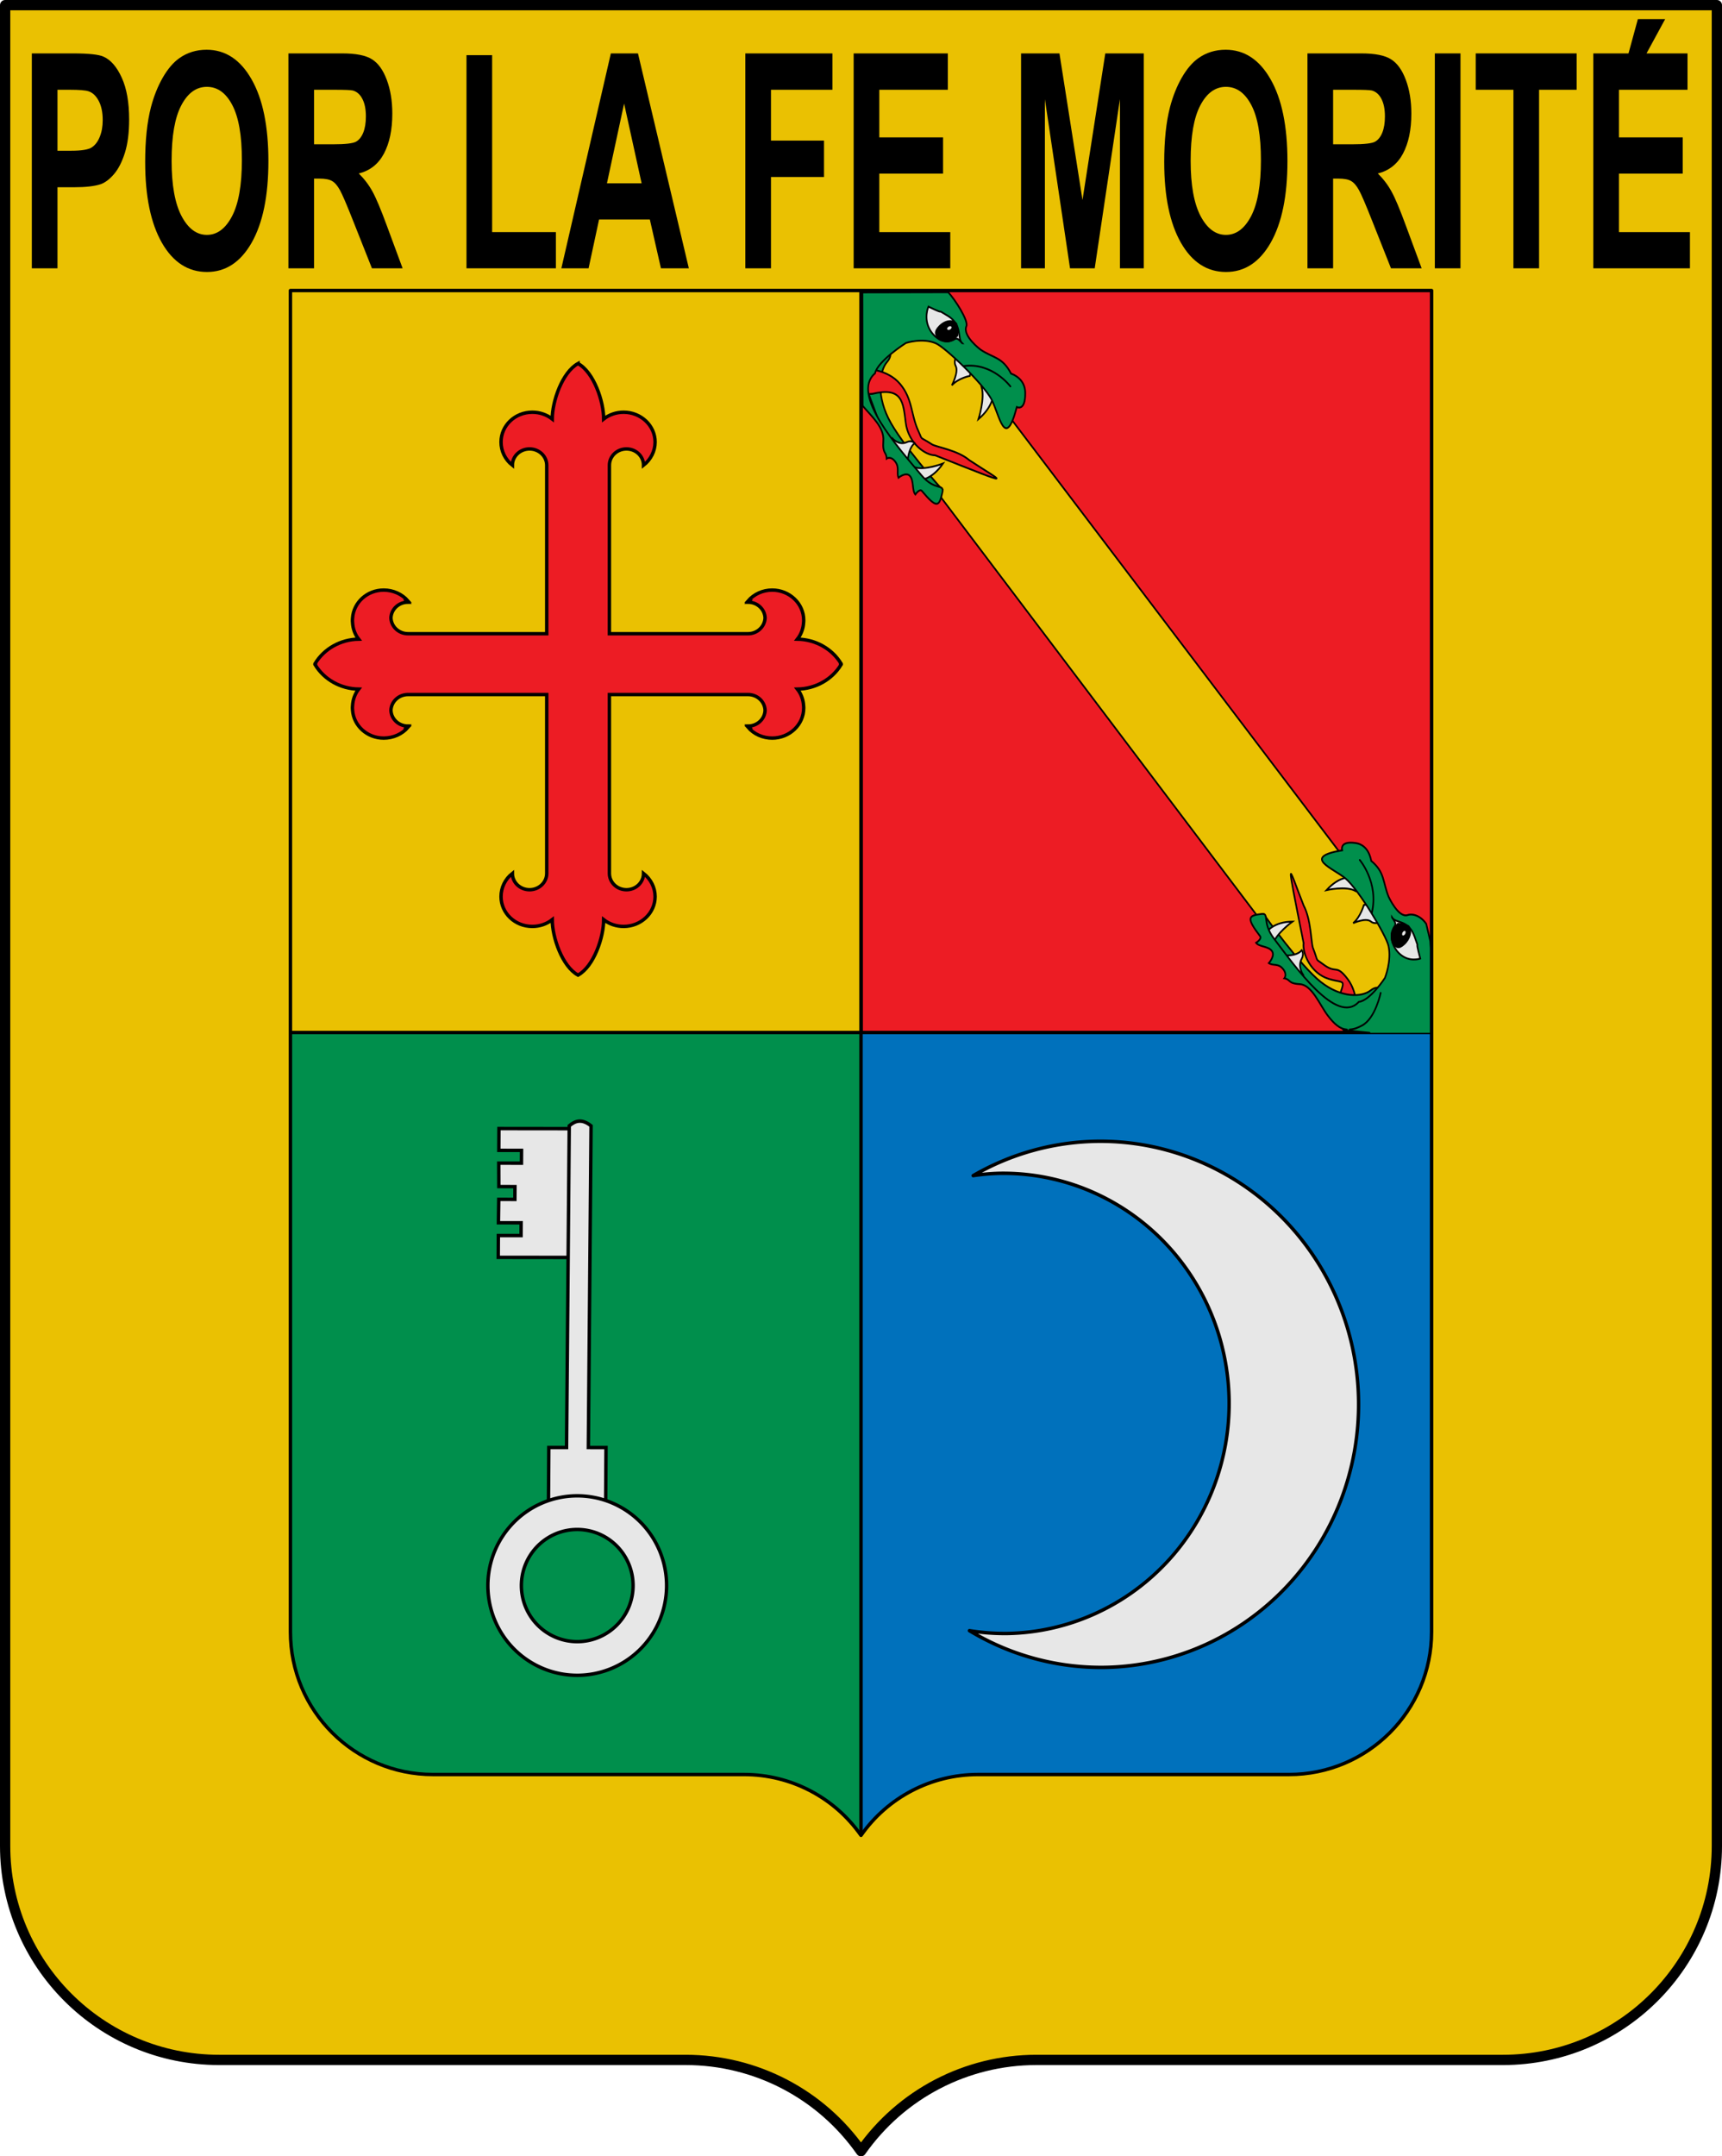<?xml version="1.0" encoding="UTF-8" standalone="no"?>
<!-- Created with Inkscape (http://www.inkscape.org/) -->

<svg
   xmlns:i="http://ns.adobe.com/AdobeIllustrator/10.0/"
   xmlns:dc="http://purl.org/dc/elements/1.1/"
   xmlns:cc="http://creativecommons.org/ns#"
   xmlns:rdf="http://www.w3.org/1999/02/22-rdf-syntax-ns#"
   xmlns:svg="http://www.w3.org/2000/svg"
   xmlns="http://www.w3.org/2000/svg"
   xmlns:xlink="http://www.w3.org/1999/xlink"
   xmlns:sodipodi="http://sodipodi.sourceforge.net/DTD/sodipodi-0.dtd"
   xmlns:inkscape="http://www.inkscape.org/namespaces/inkscape"
   width="503"
   height="629.648"
   id="svg3194"
   sodipodi:version="0.32"
   inkscape:version="0.92.4 (5da689c313, 2019-01-14)"
   version="1.0"
   sodipodi:docname="Escudo_de_Armas_de_Rico_2.svg"
   inkscape:output_extension="org.inkscape.output.svg.inkscape">
  <sodipodi:namedview
     id="base"
     pagecolor="#ffffff"
     bordercolor="#666666"
     borderopacity="1.0"
     gridtolerance="10000"
     guidetolerance="10"
     objecttolerance="10"
     inkscape:pageopacity="0.0"
     inkscape:pageshadow="2"
     inkscape:zoom="0.68486115"
     inkscape:cx="491.62025"
     inkscape:cy="588.18358"
     inkscape:document-units="px"
     inkscape:current-layer="layer1"
     inkscape:window-width="1680"
     inkscape:window-height="1027"
     inkscape:window-x="-8"
     inkscape:window-y="-8"
     showguides="false"
     showgrid="false"
     inkscape:guide-bbox="true"
     height="1023px"
     width="550px"
     inkscape:window-maximized="1"
     fit-margin-top="0"
     fit-margin-left="0"
     fit-margin-right="0"
     fit-margin-bottom="0" />
  <defs
     id="defs3196">
    <linearGradient
       id="linearGradient3581">
      <stop
         id="stop3583"
         offset="0"
         style="stop-color: rgb(168, 123, 33); stop-opacity: 1;" />
      <stop
         id="stop3585"
         offset="1"
         style="stop-color: rgb(40, 29, 7); stop-opacity: 1;" />
    </linearGradient>
    <linearGradient
       id="linearGradient3444">
      <stop
         id="stop3446"
         offset="0"
         style="stop-color: rgb(255, 255, 255); stop-opacity: 1;" />
      <stop
         id="stop3448"
         offset="1"
         style="stop-color: rgb(229, 229, 229); stop-opacity: 1;" />
    </linearGradient>
    <linearGradient
       id="linearGradient3535">
      <stop
         id="stop3537"
         offset="0"
         style="stop-color: rgb(108, 108, 83); stop-opacity: 1;" />
      <stop
         id="stop3539"
         offset="1"
         style="stop-color: rgb(80, 80, 62); stop-opacity: 1;" />
    </linearGradient>
    <inkscape:perspective
       id="perspective6724"
       inkscape:persp3d-origin="274.99985 : 341 : 1"
       inkscape:vp_z="549.99969 : 511.5 : 1"
       inkscape:vp_y="0 : 1000 : 0"
       inkscape:vp_x="0 : 511.5 : 1"
       sodipodi:type="inkscape:persp3d" />
    <pattern
       id="pattern5422"
       patternTransform="translate(-124.563, 269.444)"
       height="20"
       width="40"
       patternUnits="userSpaceOnUse">
      <g
         transform="translate(124.563, -269.444)"
         id="g5408"
         style="fill: rgb(234, 193, 2); fill-opacity: 1;">
        <path
           style="opacity: 1; fill: rgb(234, 193, 2); fill-opacity: 1; fill-rule: nonzero; stroke: none; stroke-width: 0.5; stroke-linecap: square; stroke-linejoin: miter; marker-start: none; stroke-miterlimit: 1.5; stroke-dasharray: none; stroke-opacity: 1; display: inline;"
           d="M -124.563,269.694 L -84.563,269.694 L -84.563,279.194 L -124.563,279.194 L -124.563,269.694 z "
           id="path5410" />
        <path
           style="opacity: 1; fill: rgb(234, 193, 2); fill-opacity: 1; fill-rule: nonzero; stroke: rgb(0, 0, 0); stroke-width: 0.5; stroke-linecap: square; stroke-linejoin: miter; marker-start: none; stroke-miterlimit: 1.5; stroke-dasharray: none; stroke-opacity: 1; display: inline;"
           d="M -124.313,279.694 L -104.813,279.694 L -104.813,289.194 L -124.313,289.194 L -124.313,279.694 z "
           id="path5412" />
        <path
           style="opacity: 1; fill: rgb(234, 193, 2); fill-opacity: 1; fill-rule: nonzero; stroke: rgb(0, 0, 0); stroke-width: 0.5; stroke-linecap: square; stroke-linejoin: miter; marker-start: none; stroke-miterlimit: 1.5; stroke-dasharray: none; stroke-opacity: 1; display: inline;"
           d="M -104.313,279.694 L -84.813,279.694 L -84.813,289.194 L -104.313,289.194 L -104.313,279.694 z "
           id="path5414" />
        <path
           style="opacity: 1; fill: rgb(234, 193, 2); fill-opacity: 1; fill-rule: nonzero; stroke: rgb(0, 0, 0); stroke-width: 0.5; stroke-linecap: square; stroke-linejoin: miter; marker-start: none; stroke-miterlimit: 1.5; stroke-dasharray: none; stroke-opacity: 1; display: inline;"
           d="M -114.313,269.694 L -94.813,269.694 L -94.813,279.194 L -114.313,279.194 L -114.313,269.694 z "
           id="path5416" />
        <path
           style="opacity: 1; fill: rgb(234, 193, 2); fill-opacity: 1; fill-rule: nonzero; stroke: rgb(0, 0, 0); stroke-width: 0.5; stroke-linecap: square; stroke-linejoin: miter; marker-start: none; stroke-miterlimit: 1.5; stroke-dasharray: none; stroke-opacity: 1; display: inline;"
           d="M -84.813,279.194 C -87.98,279.194 -91.147,279.194 -94.313,279.194 C -94.313,276.028 -94.313,272.861 -94.313,269.694 C -91.147,269.694 -87.98,269.694 -84.813,269.694"
           id="path5418" />
        <path
           style="opacity: 1; fill: rgb(234, 193, 2); fill-opacity: 1; fill-rule: nonzero; stroke: rgb(0, 0, 0); stroke-width: 0.5; stroke-linecap: square; stroke-linejoin: miter; marker-start: none; stroke-miterlimit: 1.5; stroke-dasharray: none; stroke-opacity: 1; display: inline;"
           d="M -124.313,269.694 L -114.813,269.694 L -114.813,279.194 L -124.313,279.194"
           id="path5420"
           sodipodi:nodetypes="cccc" />
      </g>
    </pattern>
    <pattern
       patternTransform="matrix(0.675, 0, 0, 1, 3.16406e-05, -2.87109e-05)"
       id="pattern24485"
       xlink:href="#pattern24472"
       inkscape:collect="always" />
    <pattern
       id="pattern18333"
       patternTransform="translate(-933.825, 889.866)"
       height="13.437"
       width="65.215"
       patternUnits="userSpaceOnUse">
      <g
         transform="matrix(0.688, 0, 0, 0.332, 499.878, -497.242)"
         id="g18321"
         style="fill: rgb(200, 196, 183); fill-opacity: 1;">
        <rect
           ry="0.193"
           y="1498.863"
           x="-726.738"
           height="40.505"
           width="94.812"
           id="rect18323"
           style="fill: rgb(200, 196, 183); fill-opacity: 1; fill-rule: evenodd; stroke: none; stroke-width: 0.978; stroke-miterlimit: 4; stroke-dasharray: none; stroke-opacity: 1;" />
        <g
           id="g18325"
           transform="matrix(0.248, 0, 0, 0.248, -375.148, 1126.89)"
           style="fill: rgb(200, 196, 183); fill-opacity: 1;">
          <rect
             style="fill: rgb(200, 196, 183); fill-opacity: 1; fill-rule: evenodd; stroke: rgb(0, 0, 0); stroke-width: 1; stroke-miterlimit: 4; stroke-dasharray: none; stroke-opacity: 1;"
             id="rect18327"
             width="189.91"
             height="78.198"
             x="-1418.737"
             y="1505.757"
             ry="0.221" />
          <rect
             style="fill: rgb(200, 196, 183); fill-opacity: 1; fill-rule: evenodd; stroke: rgb(0, 0, 0); stroke-width: 1; stroke-miterlimit: 4; stroke-dasharray: none; stroke-opacity: 1;"
             id="rect18329"
             width="189.91"
             height="78.198"
             x="-1228.828"
             y="1505.757"
             ry="0.221" />
          <rect
             style="fill: rgb(200, 196, 183); fill-opacity: 1; fill-rule: evenodd; stroke: rgb(0, 0, 0); stroke-width: 1; stroke-miterlimit: 4; stroke-dasharray: none; stroke-opacity: 1;"
             id="rect18331"
             width="189.91"
             height="78.198"
             x="-1323.783"
             y="1583.955"
             ry="0.221" />
        </g>
      </g>
    </pattern>
    <linearGradient
       id="linearGradient4476">
      <stop
         id="stop4478"
         style="stop-color: rgb(64, 56, 0); stop-opacity: 1;"
         offset="0" />
      <stop
         id="stop3321"
         style="stop-color: rgb(200, 175, 0); stop-opacity: 1;"
         offset="0.5" />
      <stop
         id="stop4480"
         style="stop-color: rgb(64, 57, 0); stop-opacity: 1;"
         offset="1" />
    </linearGradient>
    <clipPath
       id="id39">
      <path
         id="path19701"
         d="m 14684500,13624900 c 0,0 -243780,425750 -674920,593300 -431130,167630 -560790,219540 -1129170,91960 -568300,-127540 -584190,-236860 -801180,-251380 -216950,-14490 -247190,-44950 -247190,-44950 l 6030,-37170 c 490020,-326240 1016750,-518060 1606280,-623120 390030,-69530 681810,180900 1045300,227830 110460,14260 194850,43530 194850,43530 z"
         inkscape:connector-curvature="0" />
    </clipPath>
    <clipPath
       id="id38">
      <path
         id="path19698"
         d="m 14684500,13624900 c 0,0 -243780,425750 -674920,593300 -431130,167630 -560790,219540 -1129170,91960 -568300,-127540 -584190,-236860 -801180,-251380 -216950,-14490 -247190,-44950 -247190,-44950 l 6030,-37170 c 490020,-326240 1016750,-518060 1606280,-623120 390030,-69530 681810,180900 1045300,227830 110460,14260 194850,43530 194850,43530 z"
         inkscape:connector-curvature="0" />
    </clipPath>
    <clipPath
       id="id37">
      <path
         id="path19695"
         d="m 14450300,12388500 c 327610,-259250 1045990,-74640 1434090,-208150 124920,-42980 306240,-101850 306240,-101850 0,0 -33810,389970 -362550,734080 -328730,344150 -674480,601760 -1104540,670260 -430010,68450 -585950,-24370 -829610,-23850 -243610,520 -766450,15300 -766450,15300 16670,-128960 354970,-288210 439830,-386960 244430,-284550 588630,-465890 882990,-698830 z"
         inkscape:connector-curvature="0" />
    </clipPath>
    <clipPath
       id="id36">
      <path
         id="path19692"
         d="m 14450300,12388500 c 327610,-259250 1045990,-74640 1434090,-208150 124920,-42980 306240,-101850 306240,-101850 0,0 -33810,389970 -362550,734080 -328730,344150 -674480,601760 -1104540,670260 -430010,68450 -585950,-24370 -829610,-23850 -243610,520 -766450,15300 -766450,15300 16670,-128960 354970,-288210 439830,-386960 244430,-284550 588630,-465890 882990,-698830 z"
         inkscape:connector-curvature="0" />
    </clipPath>
    <clipPath
       id="id35">
      <path
         id="path19689"
         d="m 13692900,11728500 c 0,0 -430870,25650 -730960,298990 -300000,273250 -391540,354850 -512030,850780 -120620,495930 -40580,550970 -113510,726940 -73060,175970 -32910,412610 -32910,412610 l 189460,-193370 180540,-208540 c 0,0 635800,-652690 750820,-808030 206650,-279220 122600,-605800 227060,-909480 31750,-92300 41530,-169900 41530,-169900 z"
         inkscape:connector-curvature="0" />
    </clipPath>
    <clipPath
       id="id34">
      <path
         id="path19686"
         d="m 13692900,11728500 c 0,0 -430870,25650 -730960,298990 -300000,273250 -391540,354850 -512030,850780 -120620,495930 -40580,550970 -113510,726940 -73060,175970 -32910,412610 -32910,412610 l 189460,-193370 180540,-208540 c 0,0 635800,-652690 750820,-808030 206650,-279220 122600,-605800 227060,-909480 31750,-92300 41530,-169900 41530,-169900 z"
         inkscape:connector-curvature="0" />
    </clipPath>
    <clipPath
       id="id33">
      <path
         id="path19683"
         d="m 11216900,2958840 c 0,0 127080,-36270 253820,-207250 126650,-170900 290870,-343900 518620,-418540 227850,-74720 370180,-104630 634720,-83100 264680,21650 460000,-3910 460000,-3910 0,0 -58930,47010 -188600,243550 -129710,196640 -394600,408100 -666990,499760 -272510,91830 -457710,76700 -643030,61620 -185160,-15040 -368540,-92130 -368540,-92130 z"
         inkscape:connector-curvature="0" />
    </clipPath>
    <clipPath
       id="id32">
      <path
         id="path19680"
         d="m 11216900,2958840 c 0,0 127080,-36270 253820,-207250 126650,-170900 290870,-343900 518620,-418540 227850,-74720 370180,-104630 634720,-83100 264680,21650 460000,-3910 460000,-3910 0,0 -58930,47010 -188600,243550 -129710,196640 -394600,408100 -666990,499760 -272510,91830 -457710,76700 -643030,61620 -185160,-15040 -368540,-92130 -368540,-92130 z"
         inkscape:connector-curvature="0" />
    </clipPath>
    <clipPath
       id="id31">
      <path
         id="path19677"
         d="m 10942800,1832570 c 0,0 127000,36610 325380,-40910 198330,-77690 429710,-137120 662420,-79710 232620,57540 369140,107730 581820,266250 212720,158560 391710,240460 391710,240460 0,0 -74910,8600 -289490,106360 -214570,97840 -551710,136470 -831330,69740 -279620,-66740 -428460,-177770 -577340,-288680 -148970,-110950 -263170,-273510 -263170,-273510 z"
         inkscape:connector-curvature="0" />
    </clipPath>
    <clipPath
       id="id30">
      <path
         id="path19674"
         d="m 10942800,1832570 c 0,0 127000,36610 325380,-40910 198330,-77690 429710,-137120 662420,-79710 232620,57540 369140,107730 581820,266250 212720,158560 391710,240460 391710,240460 0,0 -74910,8600 -289490,106360 -214570,97840 -551710,136470 -831330,69740 -279620,-66740 -428460,-177770 -577340,-288680 -148970,-110950 -263170,-273510 -263170,-273510 z"
         inkscape:connector-curvature="0" />
    </clipPath>
    <clipPath
       id="id29">
      <path
         id="path19671"
         d="m 16131400,10733900 c 361900,-208970 1045730,77950 1449170,2190 129790,-24410 317830,-56330 317830,-56330 0,0 -90380,380890 -465810,673650 -375430,292810 -755080,497480 -1190520,502810 -435400,5320 -576180,-109150 -817290,-144000 -241110,-34890 -583500,223880 -583500,223880 35320,-125180 216210,-553640 314520,-638980 283410,-246050 650400,-375480 975600,-563220 z"
         inkscape:connector-curvature="0" />
    </clipPath>
    <clipPath
       id="id28">
      <path
         id="path19668"
         d="m 16131400,10733900 c 361900,-208970 1045730,77950 1449170,2190 129790,-24410 317830,-56330 317830,-56330 0,0 -90380,380890 -465810,673650 -375430,292810 -755080,497480 -1190520,502810 -435400,5320 -576180,-109150 -817290,-144000 -241110,-34890 -583500,223880 -583500,223880 35320,-125180 216210,-553640 314520,-638980 283410,-246050 650400,-375480 975600,-563220 z"
         inkscape:connector-curvature="0" />
    </clipPath>
    <clipPath
       id="id27">
      <path
         id="path19665"
         d="m 17887700,5978240 c 0,0 1290,925810 -266960,1361400 -268250,435560 -637350,685300 -906810,897320 -269370,212020 -469810,375180 -469810,375180 0,0 -25850,-529310 118290,-1001440 144190,-472120 347860,-666860 624340,-870200 276480,-203300 480980,-405990 602200,-497390 121180,-91360 298750,-264870 298750,-264870 z"
         inkscape:connector-curvature="0" />
    </clipPath>
    <clipPath
       id="id26">
      <path
         id="path19662"
         d="m 17887700,5978240 c 0,0 1290,925810 -266960,1361400 -268250,435560 -637350,685300 -906810,897320 -269370,212020 -469810,375180 -469810,375180 0,0 -25850,-529310 118290,-1001440 144190,-472120 347860,-666860 624340,-870200 276480,-203300 480980,-405990 602200,-497390 121180,-91360 298750,-264870 298750,-264870 z"
         inkscape:connector-curvature="0" />
    </clipPath>
    <clipPath
       id="id25">
      <path
         id="path19659"
         d="m 16911800,4552070 c 433590,643710 547530,1439870 87670,2095870 -258350,368390 -571400,526870 -634380,622650 -63020,95740 -112310,142490 -112310,142490 0,0 -183510,-492280 -133280,-841630 50190,-349400 179940,-715170 347340,-1114240 167450,-399030 266190,-553120 320940,-688520 54790,-135450 124020,-216620 124020,-216620 z"
         inkscape:connector-curvature="0" />
    </clipPath>
    <clipPath
       id="id24">
      <path
         id="path19656"
         d="m 16911800,4552070 c 433590,643710 547530,1439870 87670,2095870 -258350,368390 -571400,526870 -634380,622650 -63020,95740 -112310,142490 -112310,142490 0,0 -183510,-492280 -133280,-841630 50190,-349400 179940,-715170 347340,-1114240 167450,-399030 266190,-553120 320940,-688520 54790,-135450 124020,-216620 124020,-216620 z"
         inkscape:connector-curvature="0" />
    </clipPath>
    <clipPath
       id="id23">
      <path
         id="path19653"
         d="m 13618500,13165000 c 0,0 187310,-399500 54190,-673220 -133110,-273730 -330930,-428300 -323220,-1023960 7710,-597170 97880,-1003460 413860,-1568140 79570,447890 485670,767380 590440,1234080 73140,325720 940,714310 -50710,969430 -51610,255080 -105580,543750 -105580,543750 l -177360,279960 -258860,234840 -142760,3260 z"
         inkscape:connector-curvature="0" />
    </clipPath>
    <clipPath
       id="id22">
      <path
         id="path19650"
         d="m 13618500,13165000 c 0,0 187310,-399500 54190,-673220 -133110,-273730 -330930,-428300 -323220,-1023960 7710,-597170 97880,-1003460 413860,-1568140 79570,447890 485670,767380 590440,1234080 73140,325720 940,714310 -50710,969430 -51610,255080 -105580,543750 -105580,543750 l -177360,279960 -258860,234840 -142760,3260 z"
         inkscape:connector-curvature="0" />
    </clipPath>
    <clipPath
       id="id21">
      <path
         id="path19647"
         d="m 14636800,8617900 c 0,0 -251150,401650 -273550,760590 -22360,358980 -4570,637600 81120,893660 194540,581490 399080,861830 476060,1534070 l 553350,-964190 c 103340,-401220 -109640,-1177360 -326150,-1548880 -216430,-371530 -510830,-675250 -510830,-675250 z"
         inkscape:connector-curvature="0" />
    </clipPath>
    <clipPath
       id="id20">
      <path
         id="path19644"
         d="m 14636800,8617900 c 0,0 -251150,401650 -273550,760590 -22360,358980 -4570,637600 81120,893660 194540,581490 399080,861830 476060,1534070 l 553350,-964190 c 103340,-401220 -109640,-1177360 -326150,-1548880 -216430,-371530 -510830,-675250 -510830,-675250 z"
         inkscape:connector-curvature="0" />
    </clipPath>
    <clipPath
       id="id19">
      <path
         id="path19641"
         d="m 16890700,8377910 c 160430,564380 234350,1467590 -95370,1986500 -178350,280730 -553650,675810 -553650,675810 l -283070,195040 -954800,184690 c 0,0 602240,-1346190 960060,-1836230 282680,-387090 591770,-860280 926830,-1205810 z"
         inkscape:connector-curvature="0" />
    </clipPath>
    <clipPath
       id="id18">
      <path
         id="path19638"
         d="m 16890700,8377910 c 160430,564380 234350,1467590 -95370,1986500 -178350,280730 -553650,675810 -553650,675810 l -283070,195040 -954800,184690 c 0,0 602240,-1346190 960060,-1836230 282680,-387090 591770,-860280 926830,-1205810 z"
         inkscape:connector-curvature="0" />
    </clipPath>
    <clipPath
       id="id17">
      <path
         id="path19635"
         d="m 14817100,7359190 c 0,0 -174940,385370 -194540,749590 -19650,364180 -5040,572500 175760,864790 180840,292330 279880,421120 505910,662700 226000,241540 329820,410930 329820,410930 0,0 288360,-134800 265660,-604690 -22660,-469930 -127300,-694580 -390550,-1119090 -263170,-424420 -476880,-536920 -575880,-665750 -99030,-128780 -116180,-298480 -116180,-298480 z"
         inkscape:connector-curvature="0" />
    </clipPath>
    <clipPath
       id="id16">
      <path
         id="path19632"
         d="m 14817100,7359190 c 0,0 -174940,385370 -194540,749590 -19650,364180 -5040,572500 175760,864790 180840,292330 279880,421120 505910,662700 226000,241540 329820,410930 329820,410930 0,0 288360,-134800 265660,-604690 -22660,-469930 -127300,-694580 -390550,-1119090 -263170,-424420 -476880,-536920 -575880,-665750 -99030,-128780 -116180,-298480 -116180,-298480 z"
         inkscape:connector-curvature="0" />
    </clipPath>
    <clipPath
       id="id15">
      <path
         id="path19629"
         d="m 14778300,5948840 c 0,0 -34250,633780 84740,1029460 119020,395680 156970,625100 395850,838580 238780,213480 333680,278020 581690,423740 248000,145670 335880,71280 471320,218980 135440,147730 96500,116620 96500,116620 0,0 47860,-416300 -139450,-881640 -187300,-465290 -250720,-698190 -727900,-1064650 -477180,-366450 -762750,-681090 -762750,-681090 z"
         inkscape:connector-curvature="0" />
    </clipPath>
    <clipPath
       id="id14">
      <path
         id="path19626"
         d="m 14778300,5948840 c 0,0 -34250,633780 84740,1029460 119020,395680 156970,625100 395850,838580 238780,213480 333680,278020 581690,423740 248000,145670 335880,71280 471320,218980 135440,147730 96500,116620 96500,116620 0,0 47860,-416300 -139450,-881640 -187300,-465290 -250720,-698190 -727900,-1064650 -477180,-366450 -762750,-681090 -762750,-681090 z"
         inkscape:connector-curvature="0" />
    </clipPath>
    <clipPath
       id="id13">
      <path
         id="path19623"
         d="m 15415100,2266750 c 0,0 -342600,800500 -374350,1331370 -31750,530820 81030,1008310 343420,1421350 262350,413120 606460,504610 680210,777900 73710,273250 120450,547450 120450,547450 0,0 251370,-775930 265280,-1354870 13960,-578910 25590,-892810 -165030,-1432610 -190580,-539800 -375000,-717570 -543350,-901230 -168400,-183750 -326630,-389360 -326630,-389360 z"
         inkscape:connector-curvature="0" />
    </clipPath>
    <clipPath
       id="id12">
      <path
         id="path19620"
         d="m 15415100,2266750 c 0,0 -342600,800500 -374350,1331370 -31750,530820 81030,1008310 343420,1421350 262350,413120 606460,504610 680210,777900 73710,273250 120450,547450 120450,547450 0,0 251370,-775930 265280,-1354870 13960,-578910 25590,-892810 -165030,-1432610 -190580,-539800 -375000,-717570 -543350,-901230 -168400,-183750 -326630,-389360 -326630,-389360 z"
         inkscape:connector-curvature="0" />
    </clipPath>
    <clipPath
       id="id11">
      <path
         id="path19617"
         d="m 12394500,3395680 c 0,0 417350,548740 639930,626900 222550,78210 494030,165230 757410,83370 263340,-81860 483000,-123110 666350,-130630 183250,-7440 475150,101360 475150,101360 0,0 -310160,-511520 -653460,-641470 -835120,-316090 -1143820,116800 -1885380,-39530 z"
         inkscape:connector-curvature="0" />
    </clipPath>
    <clipPath
       id="id10">
      <path
         id="path19614"
         d="m 12394500,3395680 c 0,0 417350,548740 639930,626900 222550,78210 494030,165230 757410,83370 263340,-81860 483000,-123110 666350,-130630 183250,-7440 475150,101360 475150,101360 0,0 -310160,-511520 -653460,-641470 -835120,-316090 -1143820,116800 -1885380,-39530 z"
         inkscape:connector-curvature="0" />
    </clipPath>
    <clipPath
       id="id9">
      <path
         id="path19611"
         d="m 13855800,1063560 c 0,0 288930,172830 540040,456700 251060,283820 613480,605590 506340,1079640 -107220,474100 -248560,480420 -287420,739830 -38850,259420 12070,430490 12070,430490 0,0 -243830,-246700 -420750,-500320 -176890,-253610 -391120,-485220 -350920,-952360 40190,-467180 70780,-600480 64830,-830540 -5940,-230070 -64190,-423440 -64190,-423440 z"
         inkscape:connector-curvature="0" />
    </clipPath>
    <clipPath
       id="id8">
      <path
         id="path19608"
         d="m 13855800,1063560 c 0,0 288930,172830 540040,456700 251060,283820 613480,605590 506340,1079640 -107220,474100 -248560,480420 -287420,739830 -38850,259420 12070,430490 12070,430490 0,0 -243830,-246700 -420750,-500320 -176890,-253610 -391120,-485220 -350920,-952360 40190,-467180 70780,-600480 64830,-830540 -5940,-230070 -64190,-423440 -64190,-423440 z"
         inkscape:connector-curvature="0" />
    </clipPath>
    <clipPath
       id="id7">
      <path
         id="path19605"
         d="m 12245000,694180 c 0,0 18490,95830 136440,200200 118030,104420 235080,236690 275310,409000 40190,172360 52860,279010 19560,472210 -33340,193150 -27310,338440 -27310,338440 0,0 -30850,-46410 -167580,-154700 -136770,-108280 -275660,-316990 -325500,-523380 -49890,-206310 -26580,-341540 -3230,-476770 23350,-135230 92310,-265000 92310,-265000 z"
         inkscape:connector-curvature="0" />
    </clipPath>
    <clipPath
       id="id6">
      <path
         id="path19602"
         d="m 12245000,694180 c 0,0 18490,95830 136440,200200 118030,104420 235080,236690 275310,409000 40190,172360 52860,279010 19560,472210 -33340,193150 -27310,338440 -27310,338440 0,0 -30850,-46410 -167580,-154700 -136770,-108280 -275660,-316990 -325500,-523380 -49890,-206310 -26580,-341540 -3230,-476770 23350,-135230 92310,-265000 92310,-265000 z"
         inkscape:connector-curvature="0" />
    </clipPath>
    <clipPath
       id="id5">
      <path
         id="path19599"
         d="m 13581500,896020 c 0,0 -73750,109400 -60270,321510 13530,212190 -380,450120 -126300,653580 -125920,203430 -215530,317730 -431820,471310 -216340,153580 -349200,298600 -349200,298600 0,0 14650,-73730 -13140,-307410 -27780,-233680 38260,-565710 187390,-810950 149100,-245230 300480,-352700 451900,-460220 151460,-107550 341440,-166420 341440,-166420 z"
         inkscape:connector-curvature="0" />
    </clipPath>
    <clipPath
       id="id4">
      <path
         id="path19596"
         d="m 13581500,896020 c 0,0 -73750,109400 -60270,321510 13530,212190 -380,450120 -126300,653580 -125920,203430 -215530,317730 -431820,471310 -216340,153580 -349200,298600 -349200,298600 0,0 14650,-73730 -13140,-307410 -27780,-233680 38260,-565710 187390,-810950 149100,-245230 300480,-352700 451900,-460220 151460,-107550 341440,-166420 341440,-166420 z"
         inkscape:connector-curvature="0" />
    </clipPath>
    <clipPath
       id="id3">
      <path
         id="path19593"
         d="m 17905000,7712850 c 168520,651560 60740,1647200 -524010,2079400 -361860,267500 -703730,314770 -1004210,391560 -300430,76830 -496090,173470 -496090,173470 0,0 -54450,-75370 -20210,-332640 34250,-257270 476240,-795050 889620,-1200870 413430,-405860 836590,-748460 955830,-881240 119200,-132780 199070,-229680 199070,-229680 z"
         inkscape:connector-curvature="0" />
    </clipPath>
    <clipPath
       id="id2">
      <path
         id="path19590"
         d="m 17905000,7712850 c 168520,651560 60740,1647200 -524010,2079400 -361860,267500 -703730,314770 -1004210,391560 -300430,76830 -496090,173470 -496090,173470 0,0 -54450,-75370 -20210,-332640 34250,-257270 476240,-795050 889620,-1200870 413430,-405860 836590,-748460 955830,-881240 119200,-132780 199070,-229680 199070,-229680 z"
         inkscape:connector-curvature="0" />
    </clipPath>
    <clipPath
       id="id1">
      <path
         id="path19587"
         d="m 14186300,5152250 c 0,0 192520,531420 469520,807850 276950,276430 478730,433880 662120,497520 183380,63600 243430,71380 468350,106740 224910,35370 538010,235520 538010,235520 0,0 -93220,-443930 -285140,-653670 -191920,-209780 -342300,-390000 -783210,-603570 -440870,-213570 -539180,-210470 -748800,-250180 -209620,-39660 -320850,-140210 -320850,-140210 z"
         inkscape:connector-curvature="0" />
    </clipPath>
    <clipPath
       id="id0">
      <path
         id="path19584"
         d="m 14186300,5152250 c 0,0 192520,531420 469520,807850 276950,276430 478730,433880 662120,497520 183380,63600 243430,71380 468350,106740 224910,35370 538010,235520 538010,235520 0,0 -93220,-443930 -285140,-653670 -191920,-209780 -342300,-390000 -783210,-603570 -440870,-213570 -539180,-210470 -748800,-250180 -209620,-39660 -320850,-140210 -320850,-140210 z"
         inkscape:connector-curvature="0" />
    </clipPath>
    <linearGradient
       id="linearGradient8135">
      <stop
         id="stop8137"
         style="stop-color: rgb(93, 7, 11); stop-opacity: 1;"
         offset="0" />
      <stop
         id="stop8139"
         style="stop-color: rgb(237, 28, 36); stop-opacity: 1;"
         offset="0.5" />
      <stop
         id="stop8141"
         style="stop-color: rgb(93, 7, 10); stop-opacity: 1;"
         offset="1" />
    </linearGradient>
    <linearGradient
       y2="700.106"
       y1="700.106"
       gradientTransform="matrix(1.177,0,0,1.177,657.882,-479.552)"
       xlink:href="#linearGradient8135"
       x2="-136.183"
       x1="-418.389"
       inkscape:collect="always"
       gradientUnits="userSpaceOnUse"
       id="linearGradient2401" />
    <pattern
       id="pattern24472"
       patternTransform="matrix(0.675, 0, 0, 1, -1429.37, 1060.85)"
       height="13.263"
       width="74.758"
       patternUnits="userSpaceOnUse">
      <g
         transform="matrix(0.788, 0, 0, 0.327, 573.019, -490.782)"
         id="g23491"
         style="fill: rgb(227, 228, 229); fill-opacity: 1;">
        <rect
           ry="0.193"
           y="1498.863"
           x="-726.738"
           height="40.505"
           width="94.812"
           id="rect23493"
           style="fill: rgb(227, 228, 229); fill-opacity: 1; fill-rule: evenodd; stroke: none; stroke-width: 0.978; stroke-miterlimit: 4; stroke-dasharray: none; stroke-opacity: 1;" />
        <g
           id="g23495"
           transform="matrix(0.248, 0, 0, 0.248, -375.148, 1126.89)"
           style="fill: rgb(227, 228, 229); fill-opacity: 1;">
          <rect
             style="fill: rgb(227, 228, 229); fill-opacity: 1; fill-rule: evenodd; stroke: rgb(0, 0, 0); stroke-width: 1; stroke-miterlimit: 4; stroke-dasharray: none; stroke-opacity: 1;"
             id="rect23497"
             width="189.91"
             height="78.198"
             x="-1418.737"
             y="1505.757"
             ry="0.221" />
          <rect
             style="fill: rgb(227, 228, 229); fill-opacity: 1; fill-rule: evenodd; stroke: rgb(0, 0, 0); stroke-width: 1; stroke-miterlimit: 4; stroke-dasharray: none; stroke-opacity: 1;"
             id="rect23499"
             width="189.91"
             height="78.198"
             x="-1228.828"
             y="1505.757"
             ry="0.221" />
          <rect
             style="fill: rgb(227, 228, 229); fill-opacity: 1; fill-rule: evenodd; stroke: rgb(0, 0, 0); stroke-width: 1; stroke-miterlimit: 4; stroke-dasharray: none; stroke-opacity: 1;"
             id="rect23501"
             width="189.91"
             height="78.198"
             x="-1323.783"
             y="1583.955"
             ry="0.221" />
        </g>
      </g>
    </pattern>
    <pattern
       id="pattern24482"
       patternTransform="translate(-1429.37, 1060.85)"
       height="13.263"
       width="50.451"
       patternUnits="userSpaceOnUse">
      <rect
         style="fill: url(#pattern24485) rgb(0, 0, 0); stroke: none;"
         width="50.451"
         height="13.263"
         x="0"
         y="0"
         id="rect24480" />
    </pattern>
    <linearGradient
       y2="191.663"
       x2="299.125"
       y1="191.663"
       x1="249.375"
       gradientTransform="matrix(1.095,0,0,1.283,-288.346,128.327)"
       gradientUnits="userSpaceOnUse"
       id="linearGradient13063"
       xlink:href="#linearGradient3581"
       inkscape:collect="always" />
    <linearGradient
       y2="256.068"
       x2="270.442"
       y1="256.068"
       x1="247.436"
       gradientTransform="matrix(1.095,0,0,1.283,-288.346,128.328)"
       gradientUnits="userSpaceOnUse"
       id="linearGradient13067"
       xlink:href="#linearGradient3535"
       inkscape:collect="always" />
    <linearGradient
       y2="257.782"
       x2="298.494"
       y1="261.314"
       x1="275.435"
       gradientTransform="matrix(1.095,0,0,1.283,-288.346,128.328)"
       gradientUnits="userSpaceOnUse"
       id="linearGradient13071"
       xlink:href="#linearGradient3535"
       inkscape:collect="always" />
  </defs>
  <g
     inkscape:groupmode="layer"
     transform="translate(1226.773,766.44)"
     id="layer1"
     style="display:inline"
     inkscape:label="Escudo">
    <path
       inkscape:connector-curvature="0"
       id="path4578-0"
       d="m -1225.273,-764.94 0,537.502 c 0,34.518 27.985,62.497 62.503,62.497 l 136.302,0 c 20.392,0 39.5,9.946 51.196,26.649 11.696,-16.704 30.804,-26.649 51.196,-26.649 l 136.307,0 c 34.518,0 62.497,-27.98 62.497,-62.497 l 0,-537.502 z"
       style="opacity:1;fill:#e7e7e7;fill-opacity:1;fill-rule:nonzero;stroke:none;stroke-width:0.265;stroke-linecap:butt;stroke-linejoin:round;stroke-miterlimit:4;stroke-dasharray:none;stroke-dashoffset:0;stroke-opacity:1" />
    <path
       style="display:inline;opacity:1;fill:#008f4c;fill-opacity:1;fill-rule:nonzero;stroke:none;stroke-width:1;stroke-linecap:butt;stroke-linejoin:round;stroke-miterlimit:4;stroke-dasharray:none;stroke-dashoffset:0;stroke-opacity:1"
       d="m -975.273,-465.002 0,326.711 c -11.696,-16.705 -30.804,-26.65 -51.195,-26.65 l -136.307,0 c -34.518,0 -62.498,-27.983 -62.498,-62.504 l 0,-237.557 250,0 z"
       id="path4587-9"
       inkscape:connector-curvature="0" />
    <path
       inkscape:connector-curvature="0"
       id="path4587"
       d="m -975.272,-764.94 0,626.711 c 11.696,-16.705 30.804,-26.651 51.195,-26.651 l 136.307,0 c 34.518,0 62.498,-27.983 62.498,-62.504 l 0,-537.556 z"
       style="display:inline;opacity:1;fill:#0071bc;fill-opacity:1;fill-rule:nonzero;stroke:#000000;stroke-width:1;stroke-linecap:butt;stroke-linejoin:round;stroke-miterlimit:4;stroke-dasharray:none;stroke-dashoffset:0;stroke-opacity:1" />
    <rect
       y="-764.94"
       x="-975.273"
       height="300"
       width="250"
       id="rect4380"
       style="display:inline;opacity:1;fill:#ed1c24;fill-opacity:1;fill-rule:nonzero;stroke:#000000;stroke-width:1;stroke-linecap:butt;stroke-linejoin:round;stroke-miterlimit:4;stroke-dasharray:none;stroke-dashoffset:0;stroke-opacity:1" />
    <rect
       style="display:inline;opacity:1;fill:#eac102;fill-opacity:1;fill-rule:nonzero;stroke:#000000;stroke-width:1;stroke-linecap:butt;stroke-linejoin:round;stroke-miterlimit:4;stroke-dasharray:none;stroke-dashoffset:0;stroke-opacity:1"
       id="rect4378"
       width="250"
       height="300"
       x="-1225.273"
       y="-764.94" />
    <g
       id="g6576"
       transform="matrix(0.364,-7.6704884e-4,6.9820826e-4,0.4,-1244.273,-686.758)"
       inkscape:export-filename="I:\Documentos Disc\manolo viejo\Escudos\Proyectos Escudos\Blog\Dibujos\Realizados\Aller4.png"
       inkscape:export-xdpi="144"
       inkscape:export-ydpi="144"
       style="display:inline;stroke:#000000;stroke-width:1.399">
      <path
         style="display:inline;fill:#eac102;fill-opacity:1;stroke:#000000;stroke-width:1.399;stroke-linecap:round;stroke-miterlimit:3.973;stroke-dasharray:none;stroke-opacity:1"
         d="M 49.932,6.17 C 33.989,6.646 20.241,6.169 4.299,6.645 4.95,27.3 6.595,48.165 7.211,68.822 9.422,75.64 8.419,83.206 10.629,90.023 L 429.494,566.5 H 451.5 c 3.129,0 6.185,-0.302 9.154,-0.852 15.314,-14.271 28.91,-30.413 40.262,-48.217 z"
         transform="matrix(0.938,0.028,-0.028,0.938,738.361,11.713)"
         id="path19460"
         inkscape:connector-curvature="0" />
      <g
         transform="rotate(7.745,3361.981,-2283.643)"
         id="g4813"
         style="display:inline;fill:#999999;stroke:#000000;stroke-width:1.313;stroke-linejoin:miter;stroke-miterlimit:3.996;stroke-dasharray:none;stroke-opacity:1">
        <path
           inkscape:connector-curvature="0"
           style="fill:#008f4c;fill-opacity:1;stroke:#000000;stroke-width:1.313;stroke-linecap:round;stroke-linejoin:miter;stroke-miterlimit:3.996;stroke-dasharray:none;stroke-opacity:1"
           i:knockout="Off"
           d="m 1155.948,481.792 c 0,0 -37.041,-28.668 -49.261,-45.535 -12.219,-16.866 -11.365,-33.625 -6.501,-40.432 4.864,-6.807 -0.332,-10.23 -0.332,-10.23 l -10.968,2.974 -4.318,25.062 22.508,38.969 27.526,27.117 16.077,2.537 z"
           id="path7249"
           sodipodi:nodetypes="ccsccccccc" />
        <path
           inkscape:connector-curvature="0"
           style="fill:#ed1c24;fill-opacity:1;stroke:#000000;stroke-width:1.313;stroke-linecap:round;stroke-linejoin:miter;stroke-miterlimit:3.996;stroke-dasharray:none;stroke-opacity:1"
           i:knockout="Off"
           d="m 1091.541,420.399 c 23.429,-8.551 25.351,2.673 29.45,17.319 4.097,14.645 18.809,21.494 26.501,20.416 70.653,15.325 56.211,12.191 27.679,-0.126 -10.375,-6.071 -27.513,-5.881 -31.303,-7.482 -11.387,-4.81 -7.27,-1.259 -12.098,-8.302 -7.564,-11.035 -7.486,-22.355 -18.977,-31.931 -11.491,-9.576 -28.555,-7.21 -28.555,-7.21 l -1.13,9.003 5.694,8.814 z"
           id="path7255"
           sodipodi:nodetypes="cccccsscccc" />
        <path
           inkscape:connector-curvature="0"
           style="fill:#e7e7e7;fill-opacity:1;stroke:#000000;stroke-width:1.313;stroke-linecap:round;stroke-linejoin:miter;stroke-miterlimit:3.996;stroke-dasharray:none;stroke-opacity:1"
           i:knockout="Off"
           d="m 1126.674,470.586 c 0,0 -2.378,-13.834 3.445,-19.066 0,0 -2.592,-2.16 -6.47,0.153 -5.725,3.414 -11.561,-1.061 -11.561,-1.061 l -0.325,6.537 z"
           id="path7259" />
        <path
           inkscape:connector-curvature="0"
           style="fill:#e7e7e7;fill-opacity:1;stroke:#000000;stroke-width:1.313;stroke-linecap:round;stroke-linejoin:miter;stroke-miterlimit:3.996;stroke-dasharray:none;stroke-opacity:1"
           i:knockout="Off"
           d="m 1187.851,407.605 c 0,0 1.34,8.933 -9.341,19.701 0,0 3.272,-15.933 -0.666,-23.501 l 5.151,0.259 z"
           id="path7261" />
        <path
           inkscape:connector-curvature="0"
           style="fill:#e7e7e7;fill-opacity:1;stroke:#000000;stroke-width:1.313;stroke-linecap:round;stroke-linejoin:miter;stroke-miterlimit:3.996;stroke-dasharray:none;stroke-opacity:1"
           i:knockout="Off"
           d="m 1167.409,397.009 c 0,0 -9.014,2.831 -13.361,8.716 0,0 4.306,-10.378 1.192,-14.391 -3.385,-4.363 1.641,-11.873 1.641,-11.873 l 11.601,10.843 z"
           id="path7263" />
        <path
           id="path4786"
           d="m 1138.114,477.513 c 0,0 8.966,-1.095 16.49,-14.263 0,0 -14.48,7.408 -22.826,5.634 l 1.625,4.894 z"
           i:knockout="Off"
           style="fill:#e7e7e7;fill-opacity:1;stroke:#000000;stroke-width:1.313;stroke-linecap:round;stroke-linejoin:miter;stroke-miterlimit:3.996;stroke-dasharray:none;stroke-opacity:1"
           inkscape:connector-curvature="0" />
        <path
           sodipodi:nodetypes="ccccccccccccsccssccccsc"
           inkscape:connector-curvature="0"
           style="fill:#008f4c;fill-opacity:1;stroke:#000000;stroke-width:1.313;stroke-linecap:round;stroke-linejoin:miter;stroke-miterlimit:3.996;stroke-dasharray:none;stroke-opacity:1"
           d="m 1085.679,351.416 -68.193,9.274 11.06,81.32 c 0.192,0.185 -0.118,0.481 0.089,0.654 7.743,6.453 19.37,13.214 19.865,23.117 0.494,9.903 3.471,7.314 4.344,12.562 -10e-5,10e-6 2.992,-2.643 7.156,1.281 4.165,3.923 1.917,7.664 4.125,11.312 0,-3e-5 5.418,-5.449 9.031,-2.438 3.614,3.011 2.902,10.169 6,12.75 0,10e-6 2.81,-4.971 4.875,-3.25 13.68,11.401 15.305,9.62 16.438,-1.188 0.718,-6.834 -6.045,0.109 -18.438,-10.219 -20.649,-17.208 -64.374,-50.8 -46.688,-68.688 0.937,-9.298 21.688,-25.312 21.688,-25.312 -10e-5,10e-6 12.71,-5.708 23.812,-2.906 8.002,2.019 41.523,24.151 49.656,34.625 7.677,9.886 15.864,36.378 20.906,2.844 -10e-5,-9e-5 7.241,2.493 5.344,-11 -0.915,-6.505 -5.421,-11.014 -13.188,-12.594 -8.422,-11.066 -15.324,-9.207 -26.438,-14 -10e-5,-6e-5 -16.032,-7.963 -13.688,-15.5 1.327,-4.264 -11.802,-18.299 -17.758,-22.646 z"
           id="path4777"
           transform="translate(56.429,-12.64)" />
        <path
           inkscape:connector-curvature="0"
           style="fill:#e7e7e7;stroke:#000000;stroke-width:1.313;stroke-linecap:round;stroke-linejoin:miter;stroke-miterlimit:3.996;stroke-dasharray:none;stroke-opacity:1"
           i:knockout="Off"
           d="m 1158.267,374.171 c -4.869,-3.045 -1.153,-13.229 -14.26,-18.321 -12.872,-5.001 1.554,0.581 -16.224,-4.58 0,0 -3.049,9.1 3.634,16.86 4.887,5.676 13.591,9.136 20.528,3.795 1.96,-1.509 4.14,0.792 6.322,2.246 z"
           id="path7289"
           sodipodi:nodetypes="ccccsc" />
        <path
           inkscape:connector-curvature="0"
           sodipodi:nodetypes="cccsccssccsssc"
           i:knockout="Off"
           d="m 1151.694,360.74 c 0.036,0.03 0.064,0.064 0.098,0.094 1.111,2.43 1.543,5.117 1.8,7.661 -0.469,1.977 0.629,-0.189 -0.905,1.652 -1.511,1.813 -3.309,3.16 -5.137,3.984 -2.656,0.729 -5.39,0.518 -7.951,-0.361 -0.034,-0.026 -0.07,-0.046 -0.103,-0.073 -3.335,-2.779 -4.942,-4.666 -0.992,-9.406 3.95,-4.74 9.855,-6.33 13.19,-3.55 z m -7.328,5.165 c 0.515,0.887 1.907,1.002 3.106,0.255 1.199,-0.747 1.753,-2.069 1.238,-2.957 -0.517,-0.886 -1.907,-1.002 -3.107,-0.256 -1.2,0.746 -1.752,2.07 -1.237,2.958 z"
           id="path7293"
           style="fill:#000000;stroke:#000000;stroke-width:1.313;stroke-linejoin:miter;stroke-miterlimit:3.996;stroke-dasharray:none;stroke-opacity:1" />
        <path
           inkscape:connector-curvature="0"
           style="fill:none;stroke:#000000;stroke-width:1.313;stroke-linecap:round;stroke-linejoin:miter;stroke-miterlimit:3.996;stroke-dasharray:none;stroke-opacity:1"
           i:knockout="Off"
           d="m 1161.507,390.571 c 22.38,-5.996 39.211,9.702 39.211,9.702"
           id="path7295" />
      </g>
      <g
         transform="translate(-139.418,-80.093)"
         id="g4824"
         style="display:inline;fill:#999999;stroke:#000000;stroke-width:1.313;stroke-linejoin:miter;stroke-miterlimit:3.996;stroke-dasharray:none;stroke-opacity:1">
        <path
           inkscape:connector-curvature="0"
           sodipodi:nodetypes="cccccsscccc"
           id="path4738"
           d="m 1257.952,618.724 c 8.448,-23.148 9.359,-17.047 -5.111,-21.096 -14.469,-4.048 -21.236,-18.583 -20.171,-26.183 -15.141,-69.804 -12.045,-55.535 0.124,-27.346 5.998,10.25 5.81,27.183 7.393,30.927 4.752,11.251 1.244,7.182 8.203,11.953 10.902,7.473 10.086,-0.604 19.547,10.749 9.461,11.353 7.123,28.212 7.123,28.212 l -8.895,1.117 -8.708,-5.626 z"
           i:knockout="Off"
           style="fill:#ed1c24;fill-opacity:1;stroke:#000000;stroke-width:1.313;stroke-linecap:round;stroke-linejoin:miter;stroke-miterlimit:3.996;stroke-dasharray:none;stroke-opacity:1" />
        <path
           inkscape:connector-curvature="0"
           sodipodi:nodetypes="ccsccccccc"
           id="path4736"
           d="m 1201.296,551.09 c 0,0 28.324,36.595 44.988,48.669 16.663,12.072 33.221,11.228 39.947,6.422 6.725,-4.806 10.107,0.328 10.107,0.328 l -2.938,10.836 -25.188,7.412 -38.073,-25.383 -26.791,-27.196 -2.507,-15.884 z"
           i:knockout="Off"
           style="fill:#008f4c;fill-opacity:1;stroke:#000000;stroke-width:1.313;stroke-linecap:round;stroke-linejoin:miter;stroke-miterlimit:3.996;stroke-dasharray:none;stroke-opacity:1" />
        <path
           inkscape:connector-curvature="0"
           sodipodi:nodetypes="ccsccc"
           id="path4740"
           d="m 1212.367,580.013 c 0,0 13.668,2.35 18.837,-3.404 0,0 2.134,2.561 -0.151,6.393 -3.373,5.656 1.048,11.422 1.048,11.422 l -6.458,0.321 z"
           i:knockout="Off"
           style="fill:#e7e7e7;fill-opacity:1;stroke:#000000;stroke-width:1.313;stroke-linecap:round;stroke-linejoin:miter;stroke-miterlimit:3.996;stroke-dasharray:none;stroke-opacity:1" />
        <path
           inkscape:connector-curvature="0"
           id="path4742"
           d="m 1270.592,523.572 c 0,0 -8.826,-1.324 -19.464,9.228 0,0 15.741,-3.233 23.219,0.658 l -0.256,-5.089 z"
           i:knockout="Off"
           style="fill:#e7e7e7;fill-opacity:1;stroke:#000000;stroke-width:1.313;stroke-linecap:round;stroke-linejoin:miter;stroke-miterlimit:3.996;stroke-dasharray:none;stroke-opacity:1" />
        <path
           inkscape:connector-curvature="0"
           id="path4744"
           d="m 1281.06,543.767 c 0,0 -2.797,8.906 -8.611,13.201 0,0 10.254,-4.254 14.218,-1.178 4.311,3.344 11.73,-1.621 11.73,-1.621 l -10.713,-11.462 z"
           i:knockout="Off"
           style="fill:#e7e7e7;fill-opacity:1;stroke:#000000;stroke-width:1.313;stroke-linecap:round;stroke-linejoin:miter;stroke-miterlimit:3.996;stroke-dasharray:none;stroke-opacity:1" />
        <path
           style="fill:#e7e7e7;fill-opacity:1;stroke:#000000;stroke-width:1.313;stroke-linecap:round;stroke-linejoin:miter;stroke-miterlimit:3.996;stroke-dasharray:none;stroke-opacity:1"
           i:knockout="Off"
           d="m 1203.403,563 c 0,0 5.305,-7.177 20.288,-7.238 0,0 -13.416,8.845 -15.953,16.884 l -3.417,-3.779 z"
           id="path4788"
           inkscape:connector-curvature="0" />
        <path
           style="fill:#008f4c;fill-opacity:1;stroke:#000000;stroke-width:1.399;stroke-linecap:round;stroke-linejoin:miter;stroke-miterlimit:3.996;stroke-dasharray:none;stroke-opacity:1"
           d="M 505.112,566.273 503.72,516.438 501.5,495.092 497.668,481.744 c -4.759,-6.028 -11.669,-7.935 -16.082,-6.416 -7.857,2.704 -16.738,-13.891 -16.738,-13.891 -5.393,-11.543 -3.666,-18.868 -15.574,-27.383 -1.906,-8.122 -6.787,-12.726 -13.66,-13.484 -1.782,-0.197 -3.297,-0.249 -4.584,-0.193 -9.007,0.39 -6.83,6.164 -6.83,6.164 -35.128,6.359 -7.027,14.144 3.617,21.912 11.276,8.229 35.63,42.808 38.006,51.164 3.296,11.594 -2.314,25.152 -2.314,25.152 0,0 -12.057,17.962 -21.811,19.24 -18.266,19.173 -54.969,-25.815 -73.725,-47.002 -11.256,-12.716 -4.159,-20.019 -11.328,-19.049 -11.336,1.532 -13.176,3.276 -0.75,17.312 1.875,2.119 -3.273,5.26 -3.273,5.26 2.814,3.178 10.353,2.181 13.635,5.889 3.282,3.708 -2.312,9.598 -2.312,9.598 3.909,2.209 7.786,-0.289 12.045,3.971 4.26,4.259 1.588,7.48 1.588,7.48 5.55,0.754 2.881,3.958 13.316,4.166 10.435,0.21 17.561,15.805 24.594,23.75 5.764,6.512 10.747,10.095 16.334,10.439 -0.104,0.227 -0.192,0.451 -0.281,0.676 l 19.996,1.27"
           transform="matrix(0.938,0.028,-0.028,0.938,877.778,91.805)"
           id="path4746"
           inkscape:connector-curvature="0"
           sodipodi:nodetypes="ccccsccsscscccscccsccccsccc" />
        <path
           inkscape:connector-curvature="0"
           id="path4748"
           d="m 1269.516,634.575 c 3.713,-0.114 6.963,-1.481 9.822,-2.825 10.892,-5.127 15.081,-23.842 15.081,-23.842"
           i:knockout="Off"
           style="fill:none;stroke:#000000;stroke-width:1.313;stroke-linecap:round;stroke-linejoin:miter;stroke-miterlimit:3.996;stroke-dasharray:none;stroke-opacity:1" />
        <path
           inkscape:connector-curvature="0"
           sodipodi:nodetypes="ccccsc"
           id="path4754"
           d="m 1303.625,552.8 c 3.009,4.811 13.07,1.139 18.1,14.089 4.941,12.717 -0.574,-1.535 4.525,16.029 0,0 -8.99,3.012 -16.657,-3.591 -5.607,-4.828 -9.026,-13.428 -3.749,-20.282 1.49,-1.937 -0.782,-4.09 -2.219,-6.246 z"
           i:knockout="Off"
           style="fill:#e7e7e7;stroke:#000000;stroke-width:1.313;stroke-linecap:round;stroke-linejoin:miter;stroke-miterlimit:3.996;stroke-dasharray:none;stroke-opacity:1" />
        <path
           inkscape:connector-curvature="0"
           id="path4756"
           d="m 1316.894,559.294 c -0.029,-0.035 -0.063,-0.063 -0.093,-0.097 -2.401,-1.097 -5.056,-1.524 -7.569,-1.778 -1.953,0.463 0.187,-0.621 -1.632,0.894 -1.792,1.493 -3.122,3.269 -3.936,5.076 -0.72,2.624 -0.512,5.325 0.357,7.856 0.026,0.033 0.046,0.07 0.072,0.102 2.746,3.295 4.61,4.883 9.293,0.98 4.684,-3.903 6.253,-9.737 3.507,-13.032 z m -5.103,7.24 c -0.876,-0.509 -0.99,-1.884 -0.252,-3.069 0.738,-1.185 2.044,-1.732 2.922,-1.223 0.876,0.511 0.99,1.884 0.253,3.07 -0.737,1.186 -2.045,1.731 -2.922,1.222 z"
           i:knockout="Off"
           sodipodi:nodetypes="cccsccssccsssc"
           style="fill:#000000;stroke:#000000;stroke-width:1.313;stroke-linejoin:miter;stroke-miterlimit:3.996;stroke-dasharray:none;stroke-opacity:1" />
        <path
           inkscape:connector-curvature="0"
           id="path4758"
           d="m 1287.421,549.599 c 5.924,-22.111 -9.585,-38.74 -9.585,-38.74"
           i:knockout="Off"
           style="fill:none;stroke:#000000;stroke-width:1.313;stroke-linecap:round;stroke-linejoin:miter;stroke-miterlimit:3.996;stroke-dasharray:none;stroke-opacity:1" />
      </g>
    </g>
    <path
       style="opacity:1;fill:#eac102;fill-opacity:1;fill-rule:nonzero;stroke:#000000;stroke-width:1;stroke-linecap:butt;stroke-linejoin:round;stroke-miterlimit:4;stroke-dasharray:none;stroke-dashoffset:0;stroke-opacity:1"
       d="m -1225.273,-764.94 0,537.5 c 0,34.518 27.986,62.498 62.504,62.498 l 136.301,0 c 20.392,0 39.499,9.947 51.195,26.65 11.696,-16.704 30.806,-26.65 51.197,-26.65 l 136.307,0 c 34.518,0 62.496,-27.98 62.496,-62.498 l 0,-537.5 -500,0 z m 83.334,83.332 333.334,0 0,33.334 0,358.334 c 0,23.012 -18.654,41.664 -41.666,41.664 l -90.871,0 c -13.594,0 -26.332,6.632 -34.129,17.768 -7.797,-11.136 -20.537,-17.768 -34.131,-17.768 l -90.867,0 c -23.012,0 -41.67,-18.652 -41.67,-41.664 l 0,-358.334 0,-33.334 z"
       id="path4573-6"
       inkscape:connector-curvature="0" />
    <path
       style="opacity:1;fill:none;fill-opacity:1;fill-rule:nonzero;stroke:#000000;stroke-width:3;stroke-linecap:butt;stroke-linejoin:round;stroke-miterlimit:4;stroke-dasharray:none;stroke-dashoffset:0;stroke-opacity:1"
       d="m -1225.273,-764.94 0,537.502 c 0,34.518 27.985,62.497 62.503,62.497 l 136.302,0 c 20.392,0 39.5,9.946 51.196,26.649 11.696,-16.704 30.804,-26.649 51.196,-26.649 l 136.307,0 c 34.518,0 62.497,-27.98 62.497,-62.497 l 0,-537.502 z"
       id="path4169"
       inkscape:connector-curvature="0" />
    <g
       id="g8978">
      <g
         transform="translate(385.402,0)"
         id="g8956">
        <g
           id="g8946"
           transform="translate(192.701,0)" />
        <g
           id="g8950" />
      </g>
      <g
         id="g8964">
        <g
           transform="translate(192.701,0)"
           id="g8966" />
        <g
           id="g8972" />
      </g>
    </g>
    <g
       id="g8993"
       transform="matrix(1,0,0,-1,0,-387.199)">
      <g
         id="g8995"
         transform="translate(385.402,0)">
        <g
           transform="translate(192.701,0)"
           id="g8997" />
        <g
           id="g9001" />
      </g>
      <g
         id="g9007">
        <g
           id="g9009"
           transform="translate(192.701,0)" />
        <g
           id="g9015" />
      </g>
    </g>
    <g
       id="g9133" />
    <g
       transform="matrix(-0.755,0.631,0.631,0.755,2110.074,-1120.441)"
       id="g9144" />
    <g
       id="g9162"
       transform="matrix(-0.755,0.631,0.631,0.755,2578.795,-1134.305)">
      <g
         transform="translate(374.493,-211.546)"
         id="g9168" />
    </g>
    <g
       transform="translate(823.054,-43.67)"
       id="g9195" />
    <path
       sodipodi:nodetypes="ccsscscccccccssssscccsccsssscscccccccscsscccsscscccccccsssssccscccsssscccccccscsscc"
       id="path4456"
       d="m -1057.934,-660.286 c -4.645,2.556 -7.529,11.081 -7.529,16.192 -1.641,-1.287 -3.697,-1.976 -5.822,-1.976 -5.063,0 -9.135,3.894 -9.135,8.719 0,2.611 1.198,5.108 3.313,6.767 0,-2.634 2.255,-4.767 5.019,-4.767 2.764,0 5.019,2.133 5.019,4.767 l 0,49.192 -40.523,0 c -2.701,0 -4.888,-2.067 -4.986,-4.619 0.098,-2.552 2.285,-4.594 4.986,-4.594 -0.1,-0.115 -0.23,-0.211 -0.335,-0.321 0.113,-0.007 0.219,-0.025 0.335,-0.025 -1.741,-2.016 -4.354,-3.186 -7.094,-3.186 -4.857,0 -8.788,3.621 -9.102,8.175 -0.013,0.192 -0.034,0.397 -0.034,0.593 0,0.042 -7e-4,0.082 0,0.123 -7e-4,0.058 0,0.114 0,0.173 0.01,0.151 0.02,0.294 0.034,0.445 0.091,1.736 0.682,3.424 1.774,4.816 -5.26,0.089 -10.079,2.785 -12.716,7.138 0.035,0.058 0.064,0.115 0.1,0.173 -0.032,0.051 -0.069,0.097 -0.1,0.148 2.637,4.353 7.456,7.048 12.716,7.138 -1.092,1.392 -1.682,3.08 -1.774,4.816 -0.01,0.146 -0.034,0.297 -0.034,0.445 0,0.059 -7e-4,0.115 0,0.173 -7e-4,0.042 0,0.081 0,0.123 0.01,0.199 0.013,0.397 0.034,0.593 0.322,4.546 4.25,8.15 9.102,8.15 2.74,0 5.353,-1.146 7.094,-3.161 -0.116,0 -0.221,-0.017 -0.335,-0.025 0.105,-0.11 0.235,-0.206 0.335,-0.321 -2.701,2e-5 -4.888,-2.042 -4.986,-4.594 0.086,-2.561 2.277,-4.619 4.986,-4.619 l 40.523,0 0,52.229 c 0,2.634 -2.256,4.767 -5.019,4.767 -2.764,0 -5.019,-2.133 -5.019,-4.767 -2.115,1.66 -3.313,4.156 -3.313,6.767 0,4.824 4.072,8.718 9.135,8.718 2.126,0 4.182,-0.689 5.822,-1.976 0,5.112 2.884,13.636 7.529,16.192 4.645,-2.556 7.496,-11.081 7.496,-16.192 1.641,1.287 3.697,1.976 5.822,1.976 5.062,0 9.202,-3.894 9.202,-8.718 0,-2.611 -1.265,-5.108 -3.38,-6.767 0,2.634 -2.222,4.767 -4.986,4.767 -2.764,0 -4.986,-2.133 -4.986,-4.767 l 0,-52.229 40.49,0 c 2.709,0 4.899,2.057 4.986,4.619 -0.098,2.552 -2.285,4.594 -4.986,4.594 0.1,0.115 0.229,0.211 0.335,0.321 -0.114,0.007 -0.219,0.025 -0.335,0.025 1.741,2.016 4.321,3.161 7.061,3.161 5.062,0 9.202,-3.919 9.202,-8.743 0,-0.067 6.8e-4,-0.13 0,-0.198 -6.8e-4,-0.034 6.8e-4,-0.065 0,-0.099 0,-0.147 -0.026,-0.298 -0.033,-0.445 -0.093,-1.736 -0.713,-3.424 -1.807,-4.816 5.26,-0.09 10.112,-2.785 12.749,-7.138 -0.031,-0.051 -0.069,-0.098 -0.1,-0.148 0.036,-0.057 0.066,-0.115 0.1,-0.173 -2.637,-4.353 -7.489,-7.048 -12.749,-7.138 1.094,-1.392 1.714,-3.08 1.807,-4.816 0.014,-0.15 0.028,-0.293 0.033,-0.445 0,-0.042 6.8e-4,-0.082 0,-0.123 6.8e-4,-0.059 0,-0.114 0,-0.173 0,-4.824 -4.14,-8.768 -9.202,-8.768 -2.74,0 -5.319,1.17 -7.061,3.186 0.115,0 0.221,0.017 0.335,0.025 -0.105,0.11 -0.235,0.206 -0.335,0.321 2.701,0 4.888,2.042 4.986,4.594 -0.098,2.552 -2.285,4.619 -4.986,4.619 l -40.49,0 0,-49.192 c 0,-2.634 2.222,-4.767 4.986,-4.767 2.764,0 4.986,2.133 4.986,4.767 2.115,-1.66 3.38,-4.156 3.38,-6.767 0,-4.824 -4.14,-8.719 -9.202,-8.719 -2.126,0 -4.182,0.689 -5.822,1.976 0,-5.112 -2.85,-13.636 -7.496,-16.192 z"
       style="display:inline;fill:#ed1c24;fill-opacity:1;stroke:#000000;stroke-width:1;stroke-miterlimit:4;stroke-dasharray:none;stroke-opacity:1"
       inkscape:connector-curvature="0" />
    <g
       transform="matrix(0.817,0,0,0.901,828.223,-2311.823)"
       id="g5576"
       style="display:inline;stroke-width:1.934">
      <path
         style="display:inline;fill:#000000;fill-opacity:1;fill-rule:evenodd;stroke:#000000;stroke-width:1.165;stroke-linecap:round;stroke-linejoin:round;stroke-miterlimit:4;stroke-dasharray:none;stroke-opacity:1"
         d="m -162.244,393.587 c 6.307,8.48 -11.32,11.88 -1.812,19.906 4.055,2.725 13.509,-3.187 5.188,-10.438 -1.075,-0.621 3.753,-4.921 -3.375,-9.469 z"
         id="path5578"
         inkscape:connector-curvature="0" />
      <path
         style="display:inline;fill:#000000;fill-opacity:1;fill-rule:evenodd;stroke:#000000;stroke-width:1.165;stroke-linecap:round;stroke-linejoin:round;stroke-miterlimit:4;stroke-dasharray:none;stroke-opacity:1"
         d="m -151.713,413.712 c -1.578,0.161 -3.096,1.213 -4.531,3.906 -1.8,4.515 6.111,12.315 11.438,2.688 0.377,-1.175 5.669,2.603 8.594,-5.281 -5.015,5.713 -10.155,-1.087 -14.812,-1.312 -0.228,-0.011 -0.462,-0.023 -0.688,0 z"
         id="path5580"
         inkscape:connector-curvature="0" />
      <path
         style="display:inline;fill:#000000;fill-opacity:1;fill-rule:evenodd;stroke:#000000;stroke-width:1.165;stroke-linecap:round;stroke-linejoin:round;stroke-miterlimit:4;stroke-dasharray:none;stroke-opacity:1"
         d="m -171.213,413.775 c -4.657,0.226 -9.798,7.088 -14.812,1.375 2.925,7.884 8.248,4.106 8.625,5.281 5.327,9.628 13.206,1.828 11.406,-2.688 -1.64,-3.078 -3.396,-4.057 -5.219,-3.969 z"
         id="path5582"
         inkscape:connector-curvature="0" />
      <path
         style="display:inline;fill:#000000;fill-opacity:1;fill-rule:evenodd;stroke:#000000;stroke-width:1.165;stroke-linecap:round;stroke-linejoin:round;stroke-miterlimit:4;stroke-dasharray:none;stroke-opacity:1"
         d="m -160.713,419.275 c -4.101,20.202 -11.758,34.499 -20.062,44.781 3.452,-1.026 7.373,-3.947 11.125,-6.5 -2.295,5.297 -4.612,9.888 -6.906,14.562 1.37,-0.504 5.72,-5.203 11.625,-12.125 0.926,9.516 2.193,14.016 4.062,20.469 1.489,-6.442 2.569,-10.866 3.75,-20.656 3.56,4.378 6.996,8.776 11.812,12.531 l -6.75,-15.031 c 3.492,2.42 7.36,5.587 11.062,6.938 -8.78,-10.796 -16.174,-24.765 -19.719,-44.969 z"
         id="path5584"
         inkscape:connector-curvature="0" />
    </g>
    <g
       style="display:inline;stroke-width:1.934"
       id="g5586"
       transform="matrix(0.817,0,0,0.901,828.223,-2222.007)">
      <path
         inkscape:connector-curvature="0"
         id="path5588"
         d="m -162.244,393.587 c 6.307,8.48 -11.32,11.88 -1.812,19.906 4.055,2.725 13.509,-3.187 5.188,-10.438 -1.075,-0.621 3.753,-4.921 -3.375,-9.469 z"
         style="display:inline;fill:#000000;fill-opacity:1;fill-rule:evenodd;stroke:#000000;stroke-width:1.165;stroke-linecap:round;stroke-linejoin:round;stroke-miterlimit:4;stroke-dasharray:none;stroke-opacity:1" />
      <path
         inkscape:connector-curvature="0"
         id="path5590"
         d="m -151.713,413.712 c -1.578,0.161 -3.096,1.213 -4.531,3.906 -1.8,4.515 6.111,12.315 11.438,2.688 0.377,-1.175 5.669,2.603 8.594,-5.281 -5.015,5.713 -10.155,-1.087 -14.812,-1.312 -0.228,-0.011 -0.462,-0.023 -0.688,0 z"
         style="display:inline;fill:#000000;fill-opacity:1;fill-rule:evenodd;stroke:#000000;stroke-width:1.165;stroke-linecap:round;stroke-linejoin:round;stroke-miterlimit:4;stroke-dasharray:none;stroke-opacity:1" />
      <path
         inkscape:connector-curvature="0"
         id="path5592"
         d="m -171.213,413.775 c -4.657,0.226 -9.798,7.088 -14.812,1.375 2.925,7.884 8.248,4.106 8.625,5.281 5.327,9.628 13.206,1.828 11.406,-2.688 -1.64,-3.078 -3.396,-4.057 -5.219,-3.969 z"
         style="display:inline;fill:#000000;fill-opacity:1;fill-rule:evenodd;stroke:#000000;stroke-width:1.165;stroke-linecap:round;stroke-linejoin:round;stroke-miterlimit:4;stroke-dasharray:none;stroke-opacity:1" />
      <path
         inkscape:connector-curvature="0"
         id="path5594"
         d="m -160.713,419.275 c -4.101,20.202 -11.758,34.499 -20.062,44.781 3.452,-1.026 7.373,-3.947 11.125,-6.5 -2.295,5.297 -4.612,9.888 -6.906,14.562 1.37,-0.504 5.72,-5.203 11.625,-12.125 0.926,9.516 2.193,14.016 4.062,20.469 1.489,-6.442 2.569,-10.866 3.75,-20.656 3.56,4.378 6.996,8.776 11.812,12.531 l -6.75,-15.031 c 3.492,2.42 7.36,5.587 11.062,6.938 -8.78,-10.796 -16.174,-24.765 -19.719,-44.969 z"
         style="display:inline;fill:#000000;fill-opacity:1;fill-rule:evenodd;stroke:#000000;stroke-width:1.165;stroke-linecap:round;stroke-linejoin:round;stroke-miterlimit:4;stroke-dasharray:none;stroke-opacity:1" />
    </g>
    <g
       transform="matrix(0.817,0,0,0.901,828.223,-2132.191)"
       id="g5596"
       style="display:inline;stroke-width:1.934">
      <path
         style="display:inline;fill:#000000;fill-opacity:1;fill-rule:evenodd;stroke:#000000;stroke-width:1.165;stroke-linecap:round;stroke-linejoin:round;stroke-miterlimit:4;stroke-dasharray:none;stroke-opacity:1"
         d="m -162.244,393.587 c 6.307,8.48 -11.32,11.88 -1.812,19.906 4.055,2.725 13.509,-3.187 5.188,-10.438 -1.075,-0.621 3.753,-4.921 -3.375,-9.469 z"
         id="path5598"
         inkscape:connector-curvature="0" />
      <path
         style="display:inline;fill:#000000;fill-opacity:1;fill-rule:evenodd;stroke:#000000;stroke-width:1.165;stroke-linecap:round;stroke-linejoin:round;stroke-miterlimit:4;stroke-dasharray:none;stroke-opacity:1"
         d="m -151.713,413.712 c -1.578,0.161 -3.096,1.213 -4.531,3.906 -1.8,4.515 6.111,12.315 11.438,2.688 0.377,-1.175 5.669,2.603 8.594,-5.281 -5.015,5.713 -10.155,-1.087 -14.812,-1.312 -0.228,-0.011 -0.462,-0.023 -0.688,0 z"
         id="path5600"
         inkscape:connector-curvature="0" />
      <path
         style="display:inline;fill:#000000;fill-opacity:1;fill-rule:evenodd;stroke:#000000;stroke-width:1.165;stroke-linecap:round;stroke-linejoin:round;stroke-miterlimit:4;stroke-dasharray:none;stroke-opacity:1"
         d="m -171.213,413.775 c -4.657,0.226 -9.798,7.088 -14.812,1.375 2.925,7.884 8.248,4.106 8.625,5.281 5.327,9.628 13.206,1.828 11.406,-2.688 -1.64,-3.078 -3.396,-4.057 -5.219,-3.969 z"
         id="path5602"
         inkscape:connector-curvature="0" />
      <path
         style="display:inline;fill:#000000;fill-opacity:1;fill-rule:evenodd;stroke:#000000;stroke-width:1.165;stroke-linecap:round;stroke-linejoin:round;stroke-miterlimit:4;stroke-dasharray:none;stroke-opacity:1"
         d="m -160.713,419.275 c -4.101,20.202 -11.758,34.499 -20.062,44.781 3.452,-1.026 7.373,-3.947 11.125,-6.5 -2.295,5.297 -4.612,9.888 -6.906,14.562 1.37,-0.504 5.72,-5.203 11.625,-12.125 0.926,9.516 2.193,14.016 4.062,20.469 1.489,-6.442 2.569,-10.866 3.75,-20.656 3.56,4.378 6.996,8.776 11.812,12.531 l -6.75,-15.031 c 3.492,2.42 7.36,5.587 11.062,6.938 -8.78,-10.796 -16.174,-24.765 -19.719,-44.969 z"
         id="path5604"
         inkscape:connector-curvature="0" />
    </g>
    <g
       style="display:inline;stroke-width:2.622;stroke-miterlimit:4;stroke-dasharray:none"
       id="g4471"
       transform="matrix(-0.007,-0.385,0.378,-0.007,-662.736,-914.635)">
      <g
         id="g4473"
         style="stroke-width:2.622;stroke-miterlimit:4;stroke-dasharray:none">
        <path
           style="opacity:1;fill:#e7e7e7;fill-opacity:1;fill-rule:nonzero;stroke:#000000;stroke-width:2.622;stroke-linecap:round;stroke-linejoin:round;stroke-miterlimit:4;stroke-dasharray:none;stroke-dashoffset:0;stroke-opacity:1"
           d="m -1262.683,-763.501 a 174.5,174.5 0 0 1 1.369,20.025 174.5,174.5 0 0 1 -174.5,174.5 174.5,174.5 0 0 1 -174.5,-174.5 174.5,174.5 0 0 1 2.668,-29.309 199.5,199.5 0 0 0 -29.734,104.309 199.5,199.5 0 0 0 199.5,199.5 199.5,199.5 0 0 0 199.5,-199.5 199.5,199.5 0 0 0 -24.303,-95.025 z"
           id="path4475"
           inkscape:connector-curvature="0" />
      </g>
    </g>
    <g
       transform="matrix(-0.748,0,0,0.751,-1435.094,-32.787)"
       id="g4449"
       style="display:inline;fill:#e7e7e7;stroke:#000000;stroke-width:1.334">
      <path
         inkscape:connector-curvature="0"
         style="fill:#e7e7e7;fill-opacity:1;stroke:#000000;stroke-width:1.334;stroke-miterlimit:4;stroke-dasharray:none;stroke-opacity:1"
         d="m -479.605,-515.522 0.027,4.97 6.303,-0.025 0.129,9.107 -8.872,0.007 0.027,4.97 8.872,-0.007 0.046,8.477 -29.303,0.032 -0.271,-50.065 29.303,-0.033 0.046,8.465 -8.872,0.007 0.027,4.97 8.872,-0.007 -0.03,9.107 z"
         id="path4451"
         sodipodi:nodetypes="ccccccccccccccccc" />
      <path
         inkscape:connector-curvature="0"
         style="fill:#e7e7e7;fill-opacity:1;stroke:#000000;stroke-width:1.334;stroke-miterlimit:4;stroke-dasharray:none;stroke-opacity:1"
         d="m -515.01,-390.886 6.898,-0.004 8.512,-0.005 6.919,-0.004 -0.147,-23.185 -6.919,0.004 -1.056,-125.081 c -2.314,-1.986 -4.92,-2.86 -8.512,0.005 l 1.056,125.081 -6.898,0.004 z"
         id="path4453"
         sodipodi:nodetypes="ccccccccccc" />
      <path
         inkscape:connector-curvature="0"
         id="path4455"
         d="m -503.92,-395.297 a 34.893,34.889 0 0 0 -34.893,34.889 34.893,34.889 0 0 0 34.893,34.889 34.893,34.889 0 0 0 34.893,-34.889 34.893,34.889 0 0 0 -34.893,-34.889 z m 0,13.083 a 21.808,21.805 0 0 1 21.808,21.805 21.808,21.805 0 0 1 -21.808,21.805 21.808,21.805 0 0 1 -21.808,-21.805 21.808,21.805 0 0 1 21.808,-21.805 z"
         style="opacity:1;fill:#e7e7e7;fill-opacity:1;fill-rule:nonzero;stroke:#000000;stroke-width:1.334;stroke-linecap:butt;stroke-linejoin:round;stroke-miterlimit:4;stroke-dasharray:none;stroke-dashoffset:0;stroke-opacity:1" />
    </g>
    <g
       aria-label="POR LA FE MORITÉ"
       transform="matrix(0.793,0,0,1.341,1.194,43.331)"
       style="font-style:normal;font-variant:normal;font-weight:bold;font-stretch:normal;font-size:65.37px;line-height:125%;font-family:Arial;-inkscape-font-specification:'Arial Bold';text-align:center;writing-mode:lr-tb;text-anchor:middle;opacity:1;fill:#000000;fill-opacity:1;fill-rule:nonzero;stroke:none;stroke-width:0.97;stroke-linecap:round;stroke-linejoin:round;stroke-miterlimit:4;stroke-dasharray:none;stroke-dashoffset:0;stroke-opacity:1"
       id="text1328">
      <path
         d="m -1536.783,-545.433 v -46.793 h 15.162 q 8.618,0 11.235,0.702 4.022,1.053 6.735,4.596 2.713,3.511 2.713,9.097 0,4.309 -1.564,7.246 -1.564,2.937 -3.99,4.628 -2.394,1.66 -4.884,2.202 -3.383,0.67 -9.799,0.67 h -6.16 v 17.651 z m 9.448,-38.877 v 13.278 h 5.171 q 5.586,0 7.469,-0.734 1.883,-0.734 2.937,-2.298 1.085,-1.564 1.085,-3.639 0,-2.554 -1.5,-4.213 -1.5,-1.66 -3.798,-2.075 -1.692,-0.319 -6.799,-0.319 z"
         style="stroke-width:0.97"
         id="path1330"
         inkscape:connector-curvature="0" />
      <path
         d="m -1495.033,-568.542 q 0,-7.15 2.139,-12.001 1.596,-3.575 4.341,-6.416 2.777,-2.841 6.065,-4.213 4.373,-1.851 10.086,-1.851 10.342,0 16.534,6.416 6.224,6.416 6.224,17.843 0,11.331 -6.16,17.747 -6.16,6.384 -16.47,6.384 -10.438,0 -16.598,-6.352 -6.16,-6.384 -6.16,-17.555 z m 9.735,-0.319 q 0,7.948 3.671,12.065 3.671,4.086 9.32,4.086 5.65,0 9.257,-4.054 3.639,-4.086 3.639,-12.225 0,-8.044 -3.543,-12.001 -3.511,-3.958 -9.352,-3.958 -5.841,0 -9.416,4.022 -3.575,3.99 -3.575,12.065 z"
         style="stroke-width:0.97"
         id="path1332"
         inkscape:connector-curvature="0" />
      <path
         d="m -1442.272,-545.433 v -46.793 h 19.886 q 7.501,0 10.884,1.277 3.415,1.245 5.458,4.469 2.043,3.224 2.043,7.373 0,5.267 -3.096,8.714 -3.096,3.415 -9.257,4.309 3.064,1.787 5.043,3.926 2.011,2.139 5.394,7.597 l 5.713,9.129 h -11.299 l -6.831,-10.182 q -3.639,-5.458 -4.979,-6.863 -1.341,-1.436 -2.841,-1.947 -1.5,-0.543 -4.756,-0.543 h -1.915 v 19.534 z m 9.448,-27.003 h 6.99 q 6.799,0 8.49,-0.575 1.692,-0.575 2.649,-1.979 0.958,-1.404 0.958,-3.511 0,-2.362 -1.277,-3.798 -1.245,-1.468 -3.543,-1.851 -1.149,-0.16 -6.894,-0.16 h -7.373 z"
         style="stroke-width:0.97"
         id="path1334"
         inkscape:connector-curvature="0" />
      <path
         d="m -1376.678,-545.433 v -46.41 h 9.448 v 38.526 h 23.492 v 7.884 z"
         style="stroke-width:0.97"
         id="path1336"
         inkscape:connector-curvature="0" />
      <path
         d="m -1294.774,-545.433 h -10.278 l -4.086,-10.629 h -18.704 l -3.862,10.629 h -10.023 l 18.226,-46.793 h 9.991 z m -17.396,-18.513 -6.448,-17.364 -6.32,17.364 z"
         style="stroke-width:0.97"
         id="path1338"
         inkscape:connector-curvature="0" />
      <path
         d="m -1273.963,-545.433 v -46.793 h 32.078 v 7.916 h -22.63 v 11.076 h 19.534 v 7.916 h -19.534 v 19.885 z"
         style="stroke-width:0.97"
         id="path1340"
         inkscape:connector-curvature="0" />
      <path
         d="m -1234.065,-545.433 v -46.793 h 34.696 v 7.916 h -25.248 v 10.374 h 23.492 v 7.884 h -23.492 v 12.736 h 26.142 v 7.884 z"
         style="stroke-width:0.97"
         id="path1342"
         inkscape:connector-curvature="0" />
      <path
         d="m -1172.398,-545.433 v -46.793 h 14.14 l 8.49,31.919 8.395,-31.919 h 14.172 v 46.793 h -8.778 v -36.834 l -9.288,36.834 h -9.097 l -9.257,-36.834 v 36.834 z"
         style="stroke-width:0.97"
         id="path1344"
         inkscape:connector-curvature="0" />
      <path
         d="m -1119.668,-568.542 q 0,-7.15 2.139,-12.001 1.596,-3.575 4.341,-6.416 2.777,-2.841 6.065,-4.213 4.373,-1.851 10.086,-1.851 10.342,0 16.534,6.416 6.224,6.416 6.224,17.843 0,11.331 -6.16,17.747 -6.16,6.384 -16.47,6.384 -10.437,0 -16.598,-6.352 -6.16,-6.384 -6.16,-17.555 z m 9.735,-0.319 q 0,7.948 3.671,12.065 3.671,4.086 9.32,4.086 5.65,0 9.257,-4.054 3.639,-4.086 3.639,-12.225 0,-8.044 -3.543,-12.001 -3.511,-3.958 -9.352,-3.958 -5.841,0 -9.416,4.022 -3.575,3.99 -3.575,12.065 z"
         style="stroke-width:0.97"
         id="path1346"
         inkscape:connector-curvature="0" />
      <path
         d="m -1066.906,-545.433 v -46.793 h 19.886 q 7.501,0 10.884,1.277 3.415,1.245 5.458,4.469 2.043,3.224 2.043,7.373 0,5.267 -3.096,8.714 -3.096,3.415 -9.257,4.309 3.064,1.787 5.043,3.926 2.011,2.139 5.394,7.597 l 5.713,9.129 h -11.299 l -6.831,-10.182 q -3.639,-5.458 -4.979,-6.863 -1.341,-1.436 -2.841,-1.947 -1.5,-0.543 -4.756,-0.543 h -1.915 v 19.534 z m 9.448,-27.003 h 6.99 q 6.799,0 8.491,-0.575 1.692,-0.575 2.649,-1.979 0.958,-1.404 0.958,-3.511 0,-2.362 -1.277,-3.798 -1.245,-1.468 -3.543,-1.851 -1.149,-0.16 -6.894,-0.16 h -7.373 z"
         style="stroke-width:0.97"
         id="path1348"
         inkscape:connector-curvature="0" />
      <path
         d="m -1019.985,-545.433 v -46.793 h 9.448 v 46.793 z"
         style="stroke-width:0.97"
         id="path1350"
         inkscape:connector-curvature="0" />
      <path
         d="m -991.035,-545.433 v -38.877 h -13.885 v -7.916 h 37.185 v 7.916 h -13.853 v 38.877 z"
         style="stroke-width:0.97"
         id="path1352"
         inkscape:connector-curvature="0" />
      <path
         d="m -961.606,-545.433 v -46.793 h 34.696 v 7.916 h -25.248 v 10.374 h 23.492 v 7.884 h -23.492 v 12.736 h 26.142 v 7.884 z m 12.001,-44.716 4.405,-9.544 h 10.054 l -8.778,9.544 z"
         style="stroke-width:0.97"
         id="path1354"
         inkscape:connector-curvature="0"
         sodipodi:nodetypes="cccccccccccccccccc" />
    </g>
  </g>
</svg>
